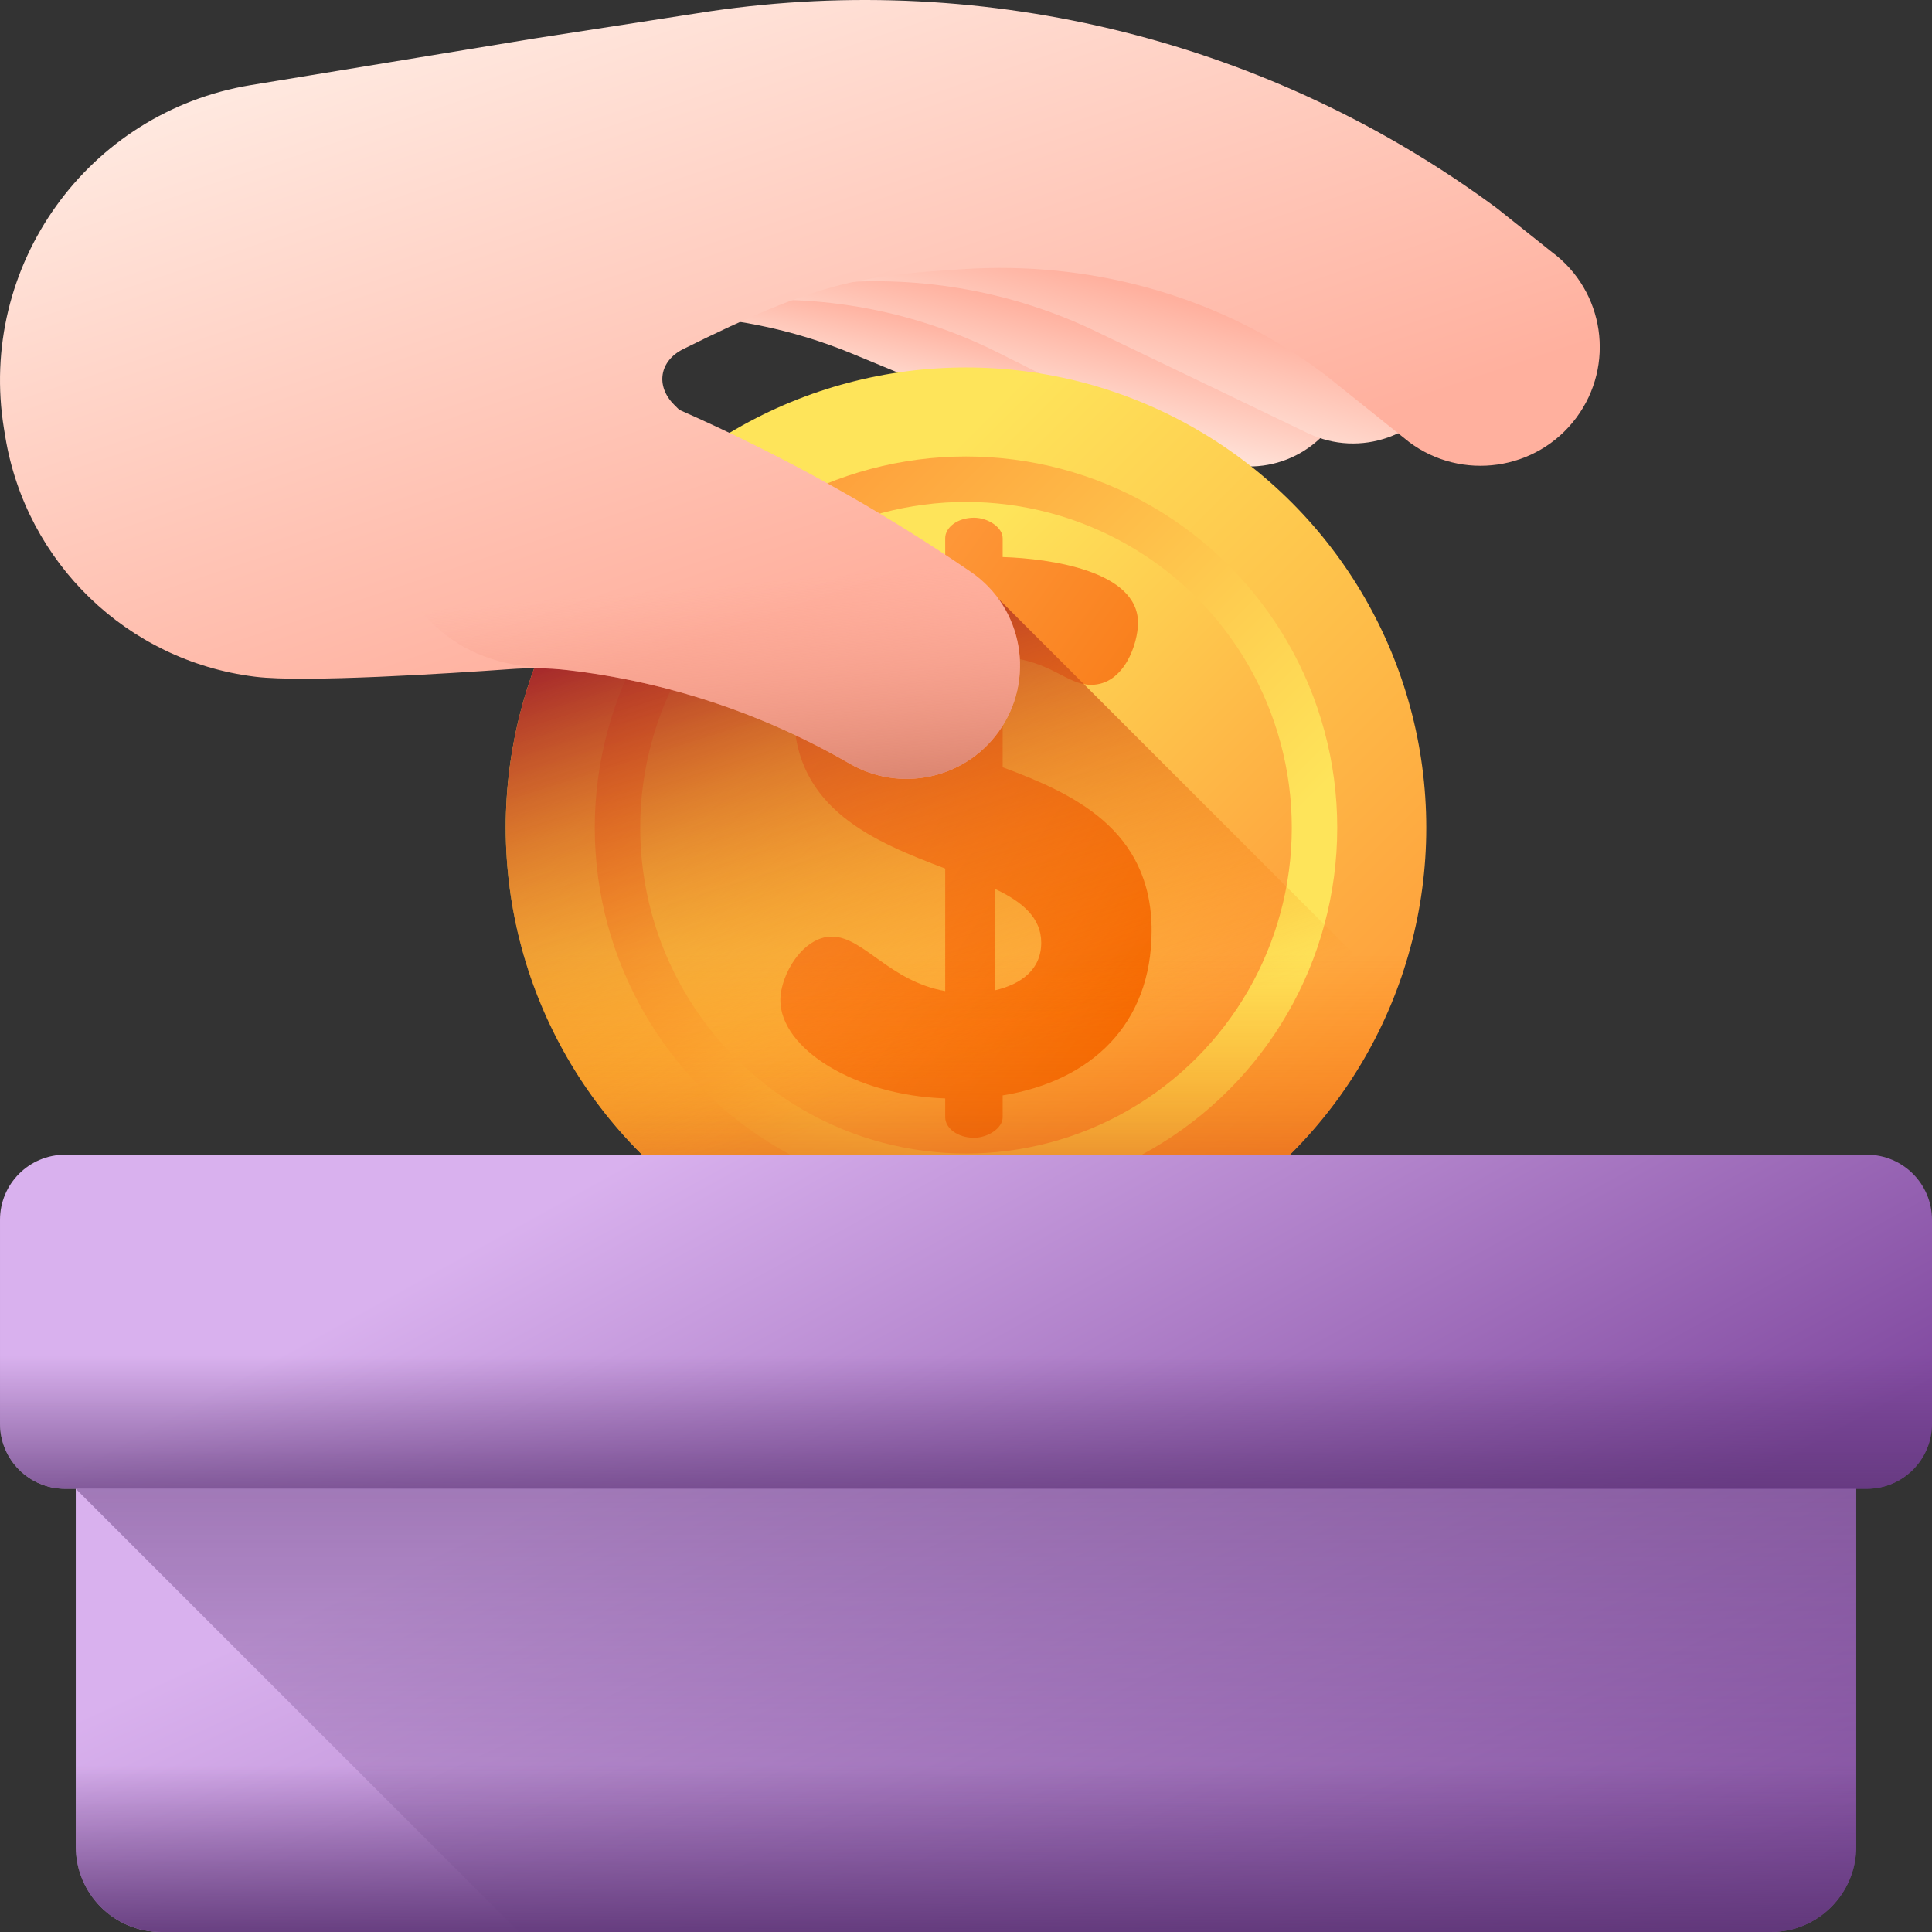 <?xml version="1.0" encoding="UTF-8"?>
<svg width="512" height="512" 
viewBox="0 0 512 512" 
preserveAspectRatio="xMinYMin"
xmlns:xlink="http://www.w3.org/1999/xlink"
xmlns="http://www.w3.org/2000/svg">
<rect x="0" y="0" width="512" height="512" fill="#333333" stroke="none"/>
<!-- Generated by PQINA - https://pqina.nl/ -->
<title></title>
<g transform="rotate(0 256 256) translate(256 256) scale(1) translate(-256 -256) translate(0 0)">
<g transform="scale(1 1) translate(0 0)">
<svg id="Capa_1" enable-background="new 0 0 510 510" height="512" viewBox="0 0 510 510" width="512" xmlns="http://www.w3.org/2000/svg" xmlns:xlink="http://www.w3.org/1999/xlink" style="overflow: visible;"><linearGradient id="lg1"><stop offset="0" stop-color="#ffeee6"></stop><stop offset="1" stop-color="#ffb09e"></stop></linearGradient><linearGradient id="SVGID_1_" gradientTransform="matrix(.707 .707 .707 -.707 -4420.016 1141.37)" gradientUnits="userSpaceOnUse" x1="2567.999" x2="2554.21" xlink:href="#lg1" y1="4026.295" y2="4048.664"></linearGradient><linearGradient id="SVGID_2_" gradientTransform="matrix(.678 .711 .707 -.678 -4461.135 1058.386)" gradientUnits="userSpaceOnUse" x1="2626.381" x2="2609.14" xlink:href="#lg1" y1="4153.428" y2="4181.61"></linearGradient><linearGradient id="SVGID_3_" gradientTransform="matrix(.707 .707 .707 -.707 -4420.016 1141.37)" gradientUnits="userSpaceOnUse" x1="2590.935" x2="2572.549" xlink:href="#lg1" y1="4051.621" y2="4084.715"></linearGradient><linearGradient id="lg2"><stop offset="0" stop-color="#fee45a"></stop><stop offset="1" stop-color="#fe9738"></stop></linearGradient><linearGradient id="SVGID_4_" gradientUnits="userSpaceOnUse" x1="203" x2="354.018" xlink:href="#lg2" y1="166.5" y2="317.518"></linearGradient><linearGradient id="SVGID_5_" gradientTransform="matrix(-1 0 0 -1 -2682 405)" gradientUnits="userSpaceOnUse" x1="-2978.942" x2="-2857.134" xlink:href="#lg2" y1="144.558" y2="266.366"></linearGradient><linearGradient id="SVGID_6_" gradientUnits="userSpaceOnUse" x1="218.194" x2="325.087" xlink:href="#lg2" y1="181.694" y2="288.587"></linearGradient><linearGradient id="SVGID_7_" gradientUnits="userSpaceOnUse" x1="217.056" x2="312.556" y1="189.561" y2="258.061"><stop offset="0" stop-color="#fe9738"></stop><stop offset="1" stop-color="#f46700"></stop></linearGradient><linearGradient id="SVGID_8_" gradientUnits="userSpaceOnUse" x1="255" x2="255" y1="251.5" y2="344.501"><stop offset="0" stop-color="#fe7701" stop-opacity="0"></stop><stop offset=".209" stop-color="#fa7303" stop-opacity=".209"></stop><stop offset=".427" stop-color="#ed6809" stop-opacity=".428"></stop><stop offset=".65" stop-color="#d85613" stop-opacity=".65"></stop><stop offset=".875" stop-color="#bb3c21" stop-opacity=".875"></stop><stop offset="1" stop-color="#a72b2b"></stop></linearGradient><linearGradient id="SVGID_9_" gradientUnits="userSpaceOnUse" x1="261.545" x2="219.926" y1="283.754" y2="152.54"><stop offset="0" stop-color="#fe7701" stop-opacity="0"></stop><stop offset=".185" stop-color="#f87204" stop-opacity=".185"></stop><stop offset=".431" stop-color="#e7630c" stop-opacity=".431"></stop><stop offset=".711" stop-color="#cb4b19" stop-opacity=".711"></stop><stop offset="1" stop-color="#a72b2b"></stop></linearGradient><linearGradient id="SVGID_10_" gradientUnits="userSpaceOnUse" x1="167.371" x2="229.371" xlink:href="#lg1" y1="-30.264" y2="154.736"></linearGradient><linearGradient id="SVGID_11_" gradientUnits="userSpaceOnUse" x1="185.543" x2="191.543" y1="154.927" y2="225.927"><stop offset="0" stop-color="#f89580" stop-opacity="0"></stop><stop offset=".358" stop-color="#e98a75" stop-opacity=".359"></stop><stop offset=".997" stop-color="#c5715a"></stop></linearGradient><linearGradient id="lg3"><stop offset="0" stop-color="#d9b1ee"></stop><stop offset="1" stop-color="#814aa0"></stop></linearGradient><linearGradient id="SVGID_12_" gradientUnits="userSpaceOnUse" x1="225.196" x2="339.19" xlink:href="#lg3" y1="358.401" y2="604.389"></linearGradient><linearGradient id="lg4"><stop offset="0" stop-color="#5b3374" stop-opacity="0"></stop><stop offset="1" stop-color="#5b3374"></stop></linearGradient><linearGradient id="SVGID_13_" gradientUnits="userSpaceOnUse" x1="255" x2="255" xlink:href="#lg4" y1="527" y2="226.674"></linearGradient><linearGradient id="SVGID_14_" gradientUnits="userSpaceOnUse" x1="255" x2="255" xlink:href="#lg4" y1="466" y2="516.671"></linearGradient><linearGradient id="SVGID_15_" gradientUnits="userSpaceOnUse" x1="216.188" x2="321.407" xlink:href="#lg3" y1="278.654" y2="469.112"></linearGradient><linearGradient id="SVGID_16_" gradientUnits="userSpaceOnUse" x1="255" x2="255" xlink:href="#lg4" y1="358" y2="409.245"></linearGradient><g><g><path d="m318.514 102.156c-5.794 14.098-21.992 20.829-36.075 14.997l-57.349-23.735c-16.019-6.634-33.006-10.006-50.029-10.178l15.939-53.19c21.503 2.576 42.741 7.979 63.13 16.265l49.389 20.084c14.063 5.714 20.774 21.719 14.995 35.757z" fill="url(#SVGID_1_)"></path><path d="m354.043 108.105c-6.603 13.405-22.875 18.871-36.238 12.177l-54.422-27.241c-21.182-10.609-44.622-15.179-67.85-13.602l-19.7-54.87c40.769-2.201 81.805 6.003 119.069 24.359l46.892 23.11c13.351 6.576 18.833 22.72 12.249 36.067z" fill="url(#SVGID_2_)"></path><path d="m382.087 101.373c-6.566 13.755-23.112 19.58-36.85 12.977l-55.947-26.872c-21.775-10.466-45.777-14.747-69.481-12.771l-20.852-55.561c41.611-2.89 83.633 4.81 121.937 22.909l48.201 22.787c13.724 6.483 19.539 22.835 12.992 36.531z" fill="url(#SVGID_3_)"></path></g><g><circle cx="255" cy="218.5" fill="url(#SVGID_4_)" r="121.5"></circle><circle cx="255" cy="218.5" fill="url(#SVGID_5_)" r="98"></circle><circle cx="255" cy="218.5" fill="url(#SVGID_6_)" r="86"></circle><path d="m264.68 202.533v-29.141c12.974.998 16.766 7.385 23.352 7.385 8.782 0 12.375-10.978 12.375-16.367 0-13.772-23.352-16.965-35.727-17.364v-4.99c0-2.794-3.792-5.389-7.584-5.389-4.391 0-7.584 2.595-7.584 5.389v5.589c-21.157 2.994-39.919 15.169-39.919 40.517 0 25.548 21.556 34.13 39.919 41.116v32.334c-14.77-2.595-21.556-14.371-29.939-14.371-7.584 0-13.572 9.979-13.572 16.766 0 12.774 19.56 25.149 43.511 25.947v4.99c0 2.795 3.193 5.389 7.584 5.389 3.792 0 7.584-2.595 7.584-5.389v-5.788c23.352-3.792 39.32-18.762 39.32-43.511 0-26.946-21.157-36.327-39.32-43.112zm-13.173-4.791c-7.584-3.194-12.774-6.786-12.774-12.575 0-4.79 3.793-9.381 12.774-11.177zm11.178 63.67v-26.745c7.185 3.393 12.175 7.584 12.175 14.171-.001 7.185-5.39 10.977-12.175 12.574z" fill="url(#SVGID_7_)"></path><path d="m133.592 223c2.368 65.017 55.813 117 121.408 117s119.04-51.983 121.409-117z" fill="url(#SVGID_8_)"></path></g><path d="m368.21 262.69c-.42 1.08-.86 2.15-1.31 3.22-18.47 43.55-61.62 74.09-111.9 74.09-67.1 0-121.5-54.4-121.5-121.5 0-18.25 4.02-35.55 11.24-51.08 1.48-3.22 3.11-6.35 4.87-9.4h113.93z" fill="url(#SVGID_9_)"></path><g><g><path d="m371.923 116.654-22.195-17.782c-.977-.734-1.961-1.455-2.952-2.164-26.721-19.094-59.465-27.76-92.241-25.682-27.41 1.738-38.407 3.306-74.221 21.153-6.245 3.112-7.308 9.714-2.374 14.647l1.352 1.352c26.934 11.865 52.694 26.183 76.959 42.76 13.932 9.518 17.194 28.704 7.265 42.348-9.037 12.418-25.982 15.96-39.276 8.27-22.826-13.204-48.169-21.627-74.466-24.666-5.025-.581-10.097-.609-15.142-.25-15.893 1.131-54.364 3.6-67.168 2.011-.118-.015-.237-.029-.356-.044-33.516-4.212-60.238-30.024-65.72-63.36l-.326-1.984c-7.089-43.059 22.087-83.72 65.156-90.802l74.37-12.229 46.829-7.251c73.483-10.784 148.253 7.944 207.802 52.047l14.425 11.497c13.921 10.306 16.794 29.913 6.421 43.801-10.409 13.939-30.232 16.777-44.142 6.328z" fill="url(#SVGID_10_)"></path><path d="m263.516 193.288c-9.037 12.418-25.981 15.96-39.275 8.269-25.178-14.565-53.417-23.312-82.623-25.434-.439-.032-.877-.066-1.315-.102-49.348-4.092-52.013-75.368-3.112-83.16 3.514-.56 7.116-.095 10.372 1.34l31.729 13.978c26.934 11.865 52.694 26.183 76.959 42.761 13.933 9.519 17.194 28.705 7.265 42.348z" fill="url(#SVGID_11_)"></path></g></g><g><path d="m467.446 510h-424.892c-12.456 0-22.554-10.098-22.554-22.554v-134.446h470v134.446c0 12.456-10.098 22.554-22.554 22.554z" fill="url(#SVGID_12_)"></path><path d="m20 353v40l117 117h330.446c12.456 0 22.554-10.098 22.554-22.554v-134.446z" fill="url(#SVGID_13_)"></path><path d="m20 443v44.446c0 12.456 10.098 22.554 22.554 22.554h424.892c12.456 0 22.554-10.098 22.554-22.554v-44.446z" fill="url(#SVGID_14_)"></path></g><g><path d="m492.815 393h-475.63c-9.491 0-17.185-7.694-17.185-17.185v-53.815c0-9.491 7.694-17.185 17.185-17.185h475.63c9.491 0 17.185 7.694 17.185 17.185v53.815c0 9.491-7.694 17.185-17.185 17.185z" fill="url(#SVGID_15_)"></path><path d="m0 342v33.815c0 9.491 7.694 17.185 17.185 17.185h475.63c9.491 0 17.185-7.694 17.185-17.185v-33.815z" fill="url(#SVGID_16_)"></path></g></g></svg>
</g>
</g>
</svg>